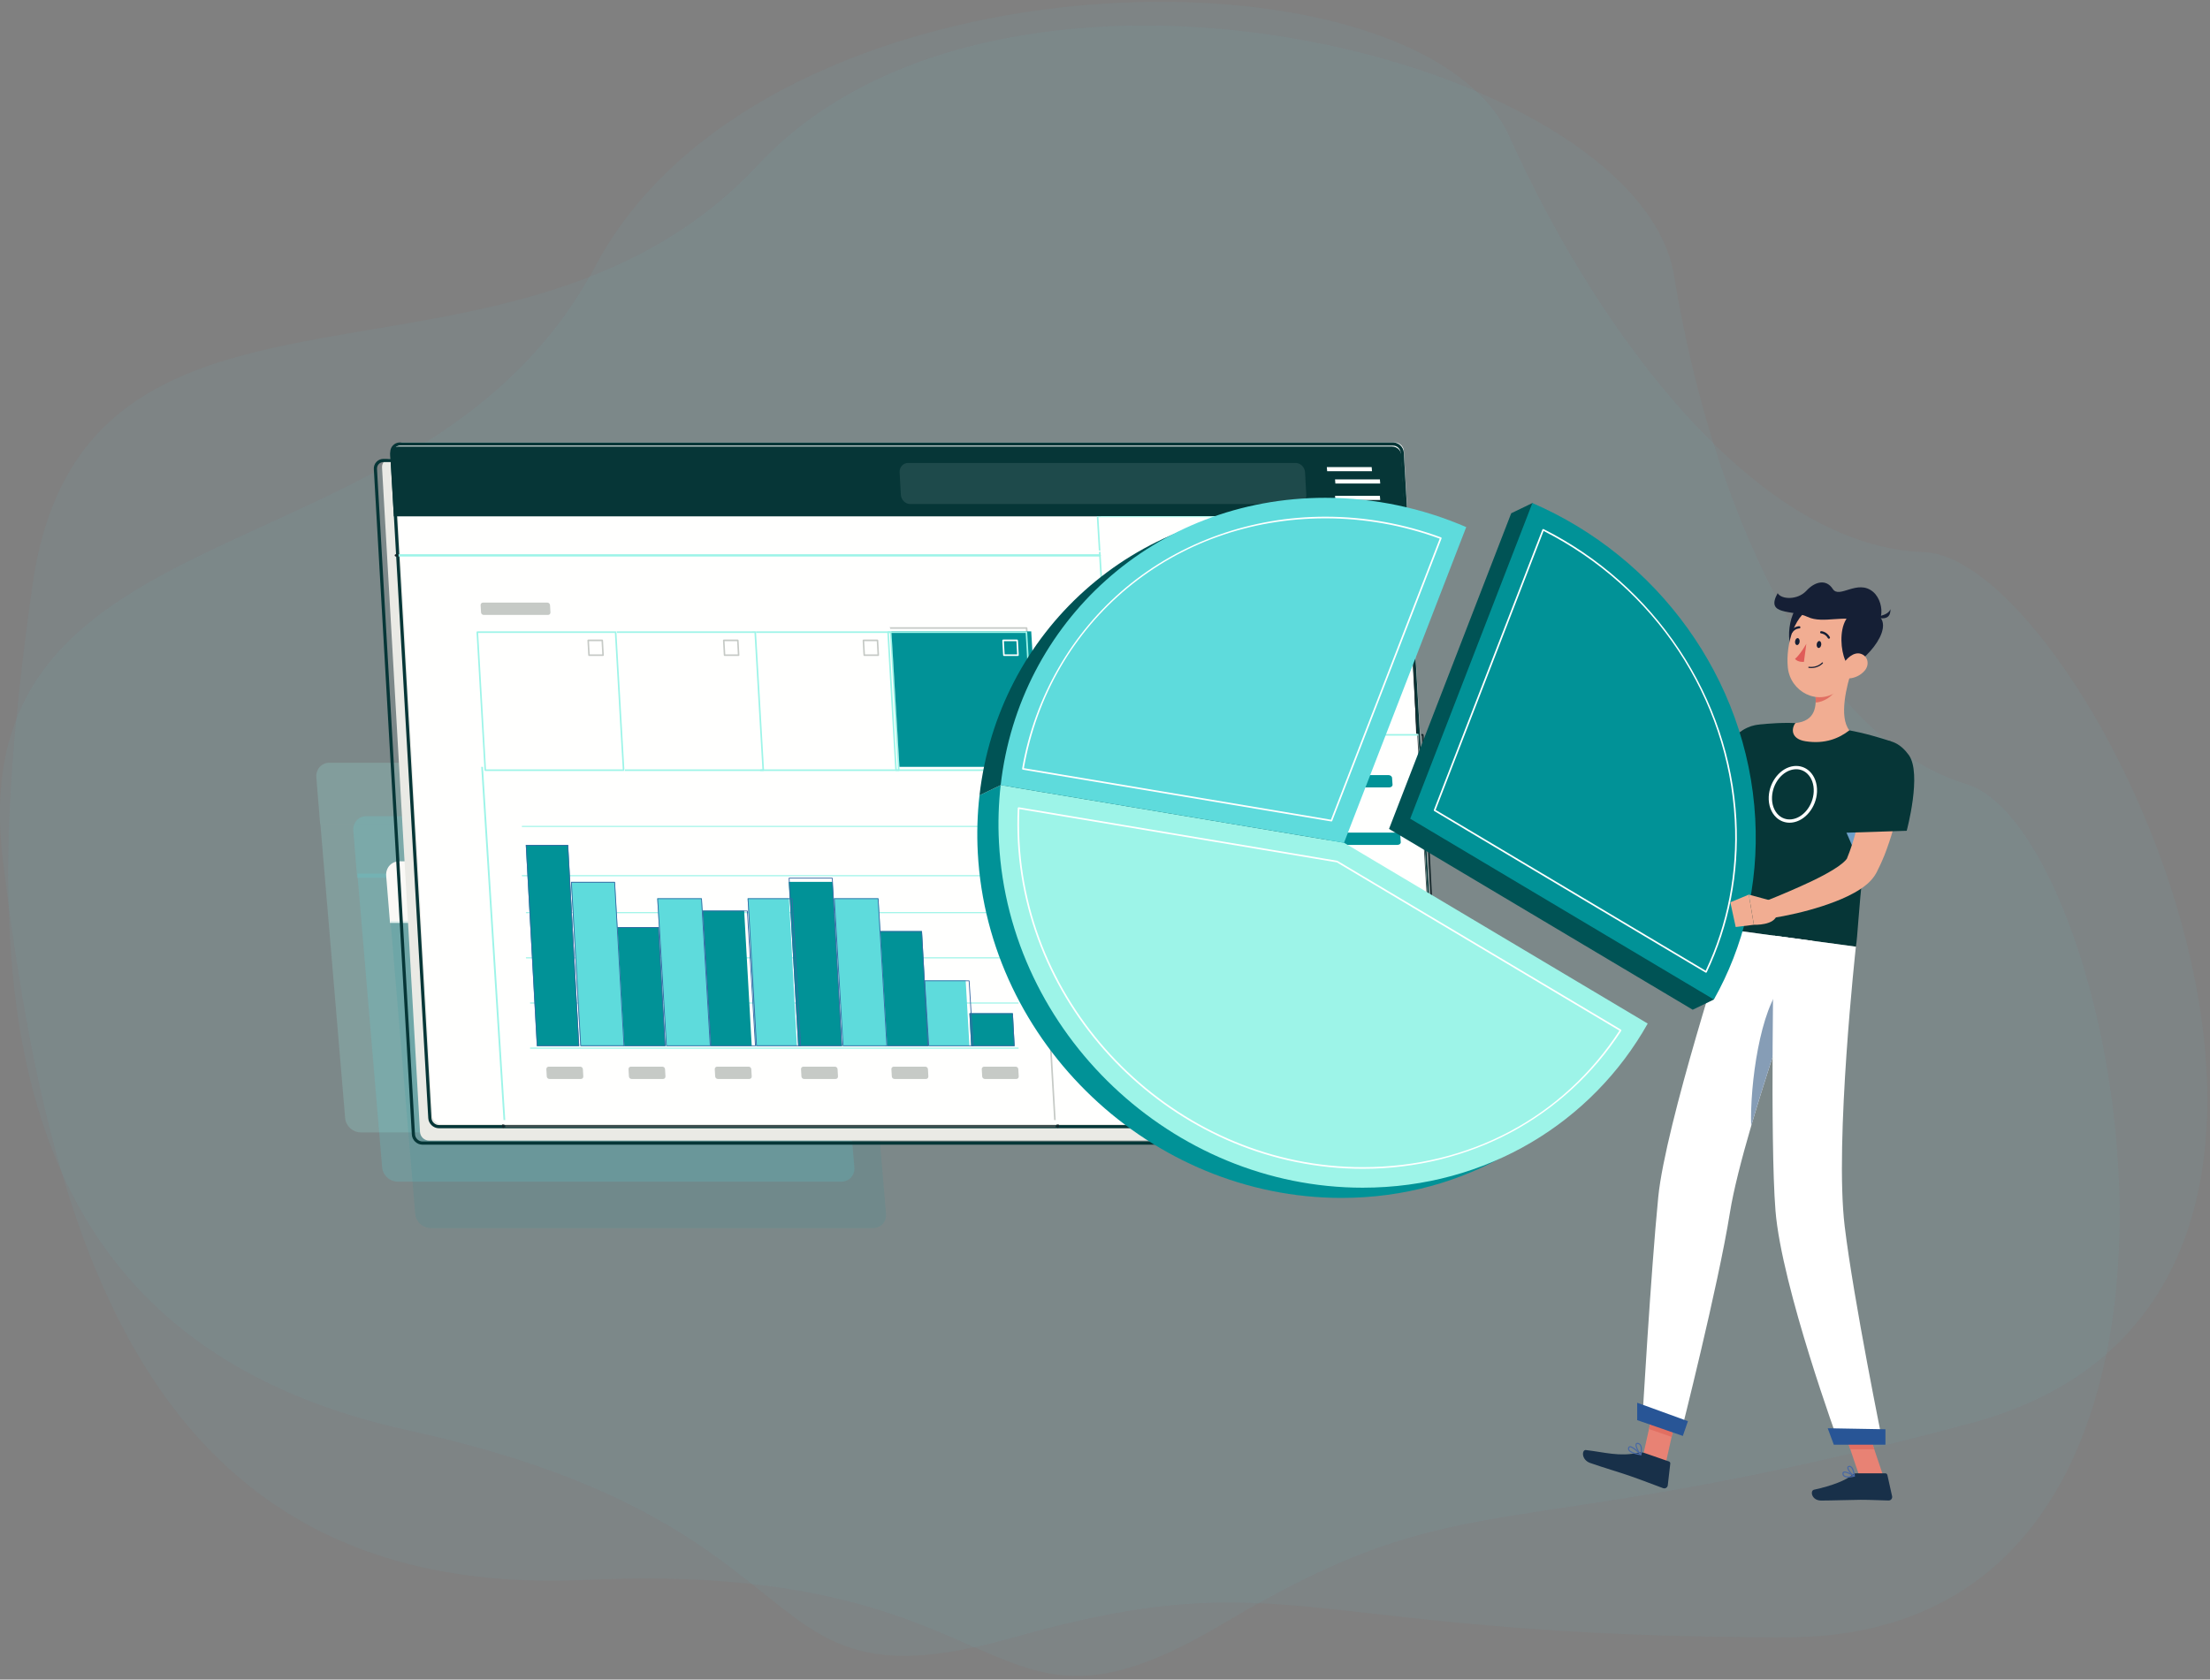 <?xml version="1.0" encoding="UTF-8"?>
<svg width="538px" height="409px" viewBox="0 0 538 409" version="1.1" xmlns="http://www.w3.org/2000/svg" xmlns:xlink="http://www.w3.org/1999/xlink">
    <rect x="0" y="0" width="538" height="409" fill="#808080" stroke="none"/>
    <!-- Generator: Sketch 57.1 (83088) - https://sketch.com -->
    <title>5</title>
    <desc>Created with Sketch.</desc>
    <defs>
        <rect id="path-1" x="0" y="0" width="600" height="540"></rect>
        <polygon id="path-3" points="0.042 0.231 354 0.231 354 0.731 0.042 0.731"></polygon>
    </defs>
    <g id="页面-1" stroke="none" stroke-width="1" fill="none" fill-rule="evenodd">
        <g id="5" transform="translate(-41, -65)">
            <mask id="mask-2" fill="white">
                <use xlink:href="#path-1"></use>
            </mask>
            <g id="蒙版"></g>
            <g id="编组-10" mask="url(#mask-2)">
                <g transform="translate(0, 11)">
                    <path d="M48.893,196.583 C61.453,107.641 165.08,159.027 225.558,94.139 C286.036,29.251 439.949,68.236 448.556,121.184 C457.163,174.132 481.271,233.287 519.74,244.961 C558.209,256.634 595.164,452.708 475.918,452.708 C356.672,452.708 355.249,433.623 287.783,452.708 C220.316,471.794 246.548,425.573 140.601,402.354 C34.654,379.135 36.332,285.526 48.893,196.583 Z" id="路径-7备份" fill="#54DBDC" opacity="0.05"></path>
                    <path d="M49.246,196.453 C61.812,107.453 165.492,158.872 226,93.942 C286.508,29.012 440.497,68.023 449.109,121.005 C457.72,173.987 481.84,233.18 520.328,244.861 C558.816,256.542 595.79,452.743 476.484,452.743 C357.179,452.743 355.756,433.645 288.256,452.743 C220.756,471.841 247,425.591 141,402.356 C35,379.122 36.68,285.453 49.246,196.453 Z" id="路径-7备份-2" fill="#54DBDC" opacity="0.05" transform="translate(300.479, 258.628) rotate(-15) translate(-300.479, -258.628) "></path>
                    <g id="3978997" stroke-width="1" fill="none" transform="translate(271, 270.218) scale(-1, 1) translate(-271, -270.218) translate(94, 161.218)">
                        <g id="编组" transform="translate(0, 216.522)">
                            <mask id="mask-4" fill="white">
                                <use xlink:href="#path-3"></use>
                            </mask>
                            <g id="Clip-2"></g>
                        </g>
                        <path d="M215.931,82.078 C216.09,80.122 217.769,78.522 219.661,78.522 L326.836,78.522 C328.729,78.522 330.147,80.122 329.988,82.078 L329.057,93.522 L215,93.522 L215.931,82.078" id="Fill-15" fill="#9DF4E8" opacity="0.2"></path>
                        <path d="M242.688,84.046 C241.59,84.046 240.622,84.943 240.53,86.044 C240.486,86.569 240.647,87.062 240.985,87.43 C241.321,87.796 241.792,87.998 242.312,87.998 C243.41,87.998 244.378,87.102 244.471,86 C244.514,85.475 244.353,84.983 244.015,84.614 C243.679,84.248 243.208,84.046 242.688,84.046 M242.312,88.522 C241.644,88.522 241.036,88.26 240.6,87.784 C240.163,87.307 239.953,86.674 240.009,86 L240.269,86.022 L240.009,86 C240.124,84.634 241.325,83.522 242.688,83.522 C243.356,83.522 243.964,83.784 244.399,84.26 C244.837,84.737 245.047,85.371 244.991,86.044 C244.876,87.41 243.675,88.522 242.312,88.522" id="Fill-16" fill="#FFFFFE"></path>
                        <path d="M234.688,84.046 C233.59,84.046 232.622,84.943 232.529,86.044 C232.486,86.569 232.647,87.062 232.985,87.43 C233.321,87.796 233.792,87.998 234.312,87.998 C235.41,87.998 236.378,87.102 236.47,86 C236.514,85.475 236.353,84.983 236.015,84.614 C235.679,84.248 235.208,84.046 234.688,84.046 M234.312,88.522 C233.644,88.522 233.037,88.26 232.6,87.784 C232.163,87.307 231.953,86.674 232.009,86 L232.27,86.022 L232.009,86 C232.124,84.634 233.325,83.522 234.688,83.522 C235.356,83.522 235.963,83.784 236.4,84.26 C236.837,84.737 237.047,85.371 236.991,86.044 C236.876,87.41 235.675,88.522 234.312,88.522" id="Fill-17" fill="#FFFFFE"></path>
                        <path d="M224.687,84.046 C223.59,84.046 222.622,84.943 222.53,86.044 C222.485,86.569 222.647,87.062 222.984,87.43 C223.32,87.796 223.792,87.998 224.313,87.998 C225.41,87.998 226.378,87.102 226.47,86 C226.515,85.475 226.353,84.982 226.016,84.614 C225.68,84.248 225.208,84.046 224.687,84.046 M224.313,88.522 C223.644,88.522 223.036,88.26 222.601,87.784 C222.163,87.307 221.953,86.674 222.009,86 L222.269,86.022 L222.009,86 C222.124,84.634 223.325,83.522 224.687,83.522 C225.356,83.522 225.964,83.784 226.4,84.26 C226.837,84.737 227.047,85.371 226.991,86.044 C226.877,87.41 225.675,88.522 224.313,88.522" id="Fill-18" fill="#FFFFFE"></path>
                        <path d="M319.212,168.522 L211.189,168.522 C209.281,168.522 207.852,166.965 208.012,165.063 L214.041,93.522 L329,93.522 L322.972,165.063 C322.812,166.965 321.12,168.522 319.212,168.522" id="Fill-19" fill="#9DF4E8" opacity="0.2"></path>
                        <path d="M206.931,95.078 C207.09,93.122 208.768,91.522 210.66,91.522 L317.836,91.522 C319.729,91.522 321.147,93.122 320.988,95.078 L320.057,106.522 L206,106.522 L206.931,95.078" id="Fill-20" fill="#5EDBDC" opacity="0.2"></path>
                        <path d="M234.687,96.046 C233.59,96.046 232.622,96.942 232.53,98.044 C232.485,98.569 232.647,99.062 232.985,99.43 C233.32,99.796 233.792,99.998 234.313,99.998 C235.41,99.998 236.378,99.102 236.47,98 C236.515,97.475 236.353,96.982 236.015,96.614 C235.68,96.248 235.208,96.046 234.687,96.046 M234.313,100.522 C233.644,100.522 233.036,100.26 232.6,99.784 C232.163,99.307 231.953,98.673 232.009,98 L232.269,98.022 L232.009,98 C232.123,96.634 233.325,95.522 234.687,95.522 C235.356,95.522 235.964,95.784 236.4,96.259 C236.837,96.737 237.047,97.371 236.991,98.044 C236.877,99.41 235.675,100.522 234.313,100.522" id="Fill-21" fill="#DDDED8"></path>
                        <path d="M225.687,96.046 C224.59,96.046 223.621,96.942 223.53,98.044 C223.485,98.569 223.647,99.062 223.984,99.43 C224.32,99.796 224.792,99.998 225.313,99.998 C226.41,99.998 227.378,99.102 227.471,98 C227.515,97.475 227.353,96.982 227.015,96.614 C226.68,96.248 226.208,96.046 225.687,96.046 M225.313,100.522 C224.644,100.522 224.036,100.26 223.6,99.784 C223.163,99.307 222.953,98.673 223.009,98 L223.269,98.022 L223.009,98 C223.123,96.634 224.325,95.522 225.687,95.522 C226.356,95.522 226.964,95.784 227.4,96.259 C227.837,96.737 228.047,97.371 227.991,98.044 C227.876,99.41 226.675,100.522 225.313,100.522" id="Fill-22" fill="#DDDED8"></path>
                        <path d="M215.688,96.046 C214.59,96.046 213.622,96.942 213.529,98.044 C213.486,98.569 213.647,99.062 213.985,99.43 C214.321,99.796 214.792,99.998 215.312,99.998 C216.41,99.998 217.378,99.102 217.471,98 C217.514,97.475 217.353,96.982 217.015,96.614 C216.679,96.248 216.208,96.046 215.688,96.046 M215.312,100.522 C214.644,100.522 214.036,100.26 213.601,99.784 C213.163,99.307 212.953,98.673 213.009,98 L213.27,98.022 L213.009,98 C213.123,96.634 214.325,95.522 215.688,95.522 C216.356,95.522 216.964,95.784 217.4,96.259 C217.837,96.737 218.047,97.371 217.991,98.044 C217.876,99.41 216.675,100.522 215.312,100.522" id="Fill-23" fill="#DDDED8"></path>
                        <path d="M310.213,180.522 L202.188,180.522 C200.282,180.522 198.852,178.965 199.012,177.063 L205.041,105.522 L320,105.522 L313.971,177.063 C313.812,178.965 312.12,180.522 310.213,180.522" id="Fill-24" fill="#5EDBDC" opacity="0.2"></path>
                        <path d="M198.931,106.077 C199.09,104.122 200.769,102.522 202.66,102.522 L309.836,102.522 C311.729,102.522 313.147,104.122 312.988,106.077 L312.057,117.522 L198,117.522 L198.931,106.077" id="Fill-25" fill="#FAF9F6"></path>
                        <path d="M225.687,107.046 C224.59,107.046 223.622,107.942 223.53,109.044 C223.485,109.569 223.647,110.062 223.985,110.43 C224.32,110.796 224.792,110.998 225.313,110.998 C226.41,110.998 227.379,110.101 227.47,109 C227.515,108.475 227.353,107.982 227.016,107.614 C226.68,107.248 226.208,107.046 225.687,107.046 M225.313,111.522 C224.645,111.522 224.036,111.26 223.601,110.784 C223.163,110.307 222.953,109.673 223.009,109 L223.269,109.022 L223.009,109 C223.124,107.634 224.325,106.522 225.687,106.522 C226.356,106.522 226.964,106.784 227.4,107.259 C227.837,107.737 228.047,108.371 227.991,109.044 C227.877,110.41 226.675,111.522 225.313,111.522" id="Fill-26" fill="#EAEAE5"></path>
                        <path d="M216.687,107.046 C215.59,107.046 214.622,107.942 214.53,109.044 C214.485,109.569 214.647,110.062 214.984,110.43 C215.32,110.796 215.792,110.998 216.313,110.998 C217.41,110.998 218.378,110.101 218.47,109 C218.515,108.475 218.353,107.982 218.015,107.614 C217.68,107.248 217.208,107.046 216.687,107.046 M216.313,111.522 C215.644,111.522 215.036,111.26 214.6,110.784 C214.163,110.307 213.953,109.673 214.009,109 L214.269,109.022 L214.009,109 C214.123,107.634 215.325,106.522 216.687,106.522 C217.356,106.522 217.964,106.784 218.4,107.259 C218.837,107.737 219.047,108.371 218.991,109.044 C218.877,110.41 217.675,111.522 216.313,111.522" id="Fill-27" fill="#EAEAE5"></path>
                        <path d="M208.688,107.046 C207.59,107.046 206.622,107.942 206.529,109.044 C206.486,109.569 206.647,110.062 206.985,110.43 C207.321,110.796 207.792,110.998 208.312,110.998 C209.41,110.998 210.378,110.101 210.471,109 C210.514,108.475 210.353,107.982 210.015,107.614 C209.679,107.248 209.208,107.046 208.688,107.046 M208.312,111.522 C207.644,111.522 207.036,111.26 206.6,110.784 C206.163,110.307 205.953,109.673 206.009,109 L206.269,109.022 L206.009,109 C206.124,107.634 207.325,106.522 208.688,106.522 C209.356,106.522 209.964,106.784 210.399,107.259 C210.837,107.737 211.047,108.371 210.991,109.044 C210.877,110.41 209.675,111.522 208.312,111.522" id="Fill-28" fill="#EAEAE5"></path>
                        <g id="编组" transform="translate(191, 116.522)" fill="#019297" opacity="0.1">
                            <path d="M111.177,75.314 L3.469,75.314 C1.567,75.314 0.142,73.761 0.302,71.863 L6.313,0.509 L120.936,0.509 L114.925,71.863 C114.765,73.761 113.079,75.314 111.177,75.314" id="Fill-29"></path>
                        </g>
                        <path d="M302.549,170.522 L60.97,170.522 C59.818,170.522 58.937,169.581 59.004,168.421 L68.245,6.623 C68.311,5.463 69.299,4.522 70.451,4.522 L312.03,4.522 C313.182,4.522 314.063,5.463 313.996,6.623 L304.756,168.421 C304.689,169.581 303.701,170.522 302.549,170.522" id="Fill-32" fill="#EAEAE5"></path>
                        <path d="M71.849,5.303 C70.899,5.303 70.082,6.081 70.028,7.038 L60.779,169.05 C60.752,169.504 60.902,169.93 61.201,170.249 C61.499,170.566 61.91,170.741 62.36,170.741 L304.151,170.741 C305.101,170.741 305.918,169.963 305.973,169.005 L315.222,6.993 C315.248,6.539 315.098,6.114 314.8,5.796 C314.502,5.478 314.09,5.303 313.641,5.303 L71.849,5.303 M304.151,171.522 L62.36,171.522 C61.695,171.522 61.083,171.26 60.638,170.785 C60.191,170.308 59.966,169.676 60.004,169.005 L69.254,6.993 C69.331,5.631 70.496,4.522 71.849,4.522 L313.641,4.522 C314.305,4.522 314.917,4.784 315.363,5.259 C315.81,5.736 316.034,6.367 315.996,7.038 L306.746,169.05 C306.669,170.413 305.504,171.522 304.151,171.522" id="Fill-33" fill="#063637"></path>
                        <path d="M299.549,166.522 L57.97,166.522 C56.818,166.522 55.937,165.581 56.004,164.421 L65.245,2.623 C65.311,1.463 66.299,0.522 67.451,0.522 L309.03,0.522 C310.182,0.522 311.063,1.463 310.996,2.623 L301.755,164.421 C301.689,165.581 300.701,166.522 299.549,166.522" id="Fill-34" fill="#FFFFFE"></path>
                        <path d="M67.849,1.303 C66.899,1.303 66.082,2.081 66.027,3.039 L56.779,165.05 C56.752,165.505 56.902,165.93 57.201,166.249 C57.499,166.567 57.91,166.741 58.36,166.741 L300.151,166.741 C301.101,166.741 301.918,165.963 301.973,165.006 L311.222,2.994 C311.248,2.54 311.098,2.114 310.799,1.796 C310.502,1.478 310.09,1.303 309.641,1.303 L67.849,1.303 M300.151,167.522 L58.36,167.522 C57.695,167.522 57.083,167.26 56.638,166.785 C56.191,166.308 55.966,165.677 56.004,165.006 L65.254,2.994 C65.331,1.632 66.496,0.522 67.849,0.522 L309.641,0.522 C310.305,0.522 310.917,0.784 311.363,1.259 C311.81,1.736 312.034,2.368 311.996,3.039 L302.746,165.05 C302.669,166.413 301.504,167.522 300.151,167.522" id="Fill-35" fill="#063637"></path>
                        <path d="M310.027,1.522 L68.081,1.522 C66.927,1.522 65.938,2.445 65.871,3.583 L65,18.522 L311.125,18.522 L311.996,3.583 C312.063,2.445 311.181,1.522 310.027,1.522" id="Fill-36" fill="#063637"></path>
                        <polyline id="Fill-37" fill="#FFFFFE" points="81.918 10.522 71 10.522 71.082 9.522 82 9.522 81.918 10.522"></polyline>
                        <polyline id="Fill-38" fill="#FFFFFE" points="81.918 14.522 71 14.522 71.082 13.522 82 13.522 81.918 14.522"></polyline>
                        <polyline id="Fill-39" fill="#FFFFFE" points="83.918 7.522 73 7.522 73.082 6.522 84 6.522 83.918 7.522"></polyline>
                        <path d="M185.415,15.522 L91.039,15.522 C89.851,15.522 88.935,14.498 89.004,13.246 L89.301,7.797 C89.369,6.546 90.396,5.522 91.584,5.522 L185.961,5.522 C187.149,5.522 188.065,6.546 187.996,7.797 L187.699,13.246 C187.63,14.498 186.603,15.522 185.415,15.522" id="Fill-40" fill="#FFFFFF" opacity="0.1"></path>
                        <path d="M138.016,35.522 L64,35.522 L64.984,18.522 L139,18.522 L138.51,27.002 C138.509,27.008 138.508,27.013 138.508,27.019 L138.016,35.522" id="Fill-41" fill="#FFFFFE"></path>
                        <polyline id="Fill-42" fill="#415051" points="64.164 35.522 64 35.522 64.836 18.522 65 18.522 64.164 35.522"></polyline>
                        <path d="M138.986,35.522 L138.934,35.382 L138.792,35.324 L64,35.324 L138.608,35.324 L139.104,27.014 C139.104,27.015 139.104,27.016 139.104,27.017 C139.104,27.12 139.192,27.204 139.299,27.204 L139.483,27.204 L138.986,35.522 M139.106,26.997 L139.6,18.71 L64.992,18.71 L65.003,18.522 L139.996,18.522 L140,18.533 L139.505,26.829 L139.299,26.829 C139.199,26.829 139.116,26.903 139.106,26.997" id="Fill-43" fill="#9DF4E8"></path>
                        <path d="M64,35.522 L64,35.522 L64.635,18.697 C64.639,18.599 64.692,18.522 64.756,18.522 L64.763,18.522 L64.756,18.708 L65,18.708 L64.993,18.894 L64.871,18.894 L64.251,35.347 L64.372,35.347 L64.122,35.347 C64.057,35.347 64.004,35.424 64,35.522" id="Fill-44" fill="#132529"></path>
                        <path d="M137.016,53.522 L63,53.522 L63.984,36.522 L138,36.522 L137.016,53.522 M70.08,42.977 C69.595,42.977 69.18,43.368 69.151,43.851 L69.016,46.194 C68.988,46.677 69.359,47.067 69.843,47.067 L93.233,47.067 C93.718,47.067 94.134,46.677 94.162,46.194 L94.298,43.851 C94.325,43.368 93.955,42.977 93.469,42.977 L70.08,42.977" id="Fill-46" fill="#FFFFFE"></path>
                        <polyline id="Fill-47" fill="#415051" points="63.165 53.522 63 53.522 63.835 36.522 64 36.522 63.165 53.522"></polyline>
                        <polyline id="Fill-48" fill="#9DF4E8" points="137.986 53.522 137.933 53.384 137.792 53.326 63 53.326 137.608 53.326 138.6 36.892 63.992 36.892 64.014 36.522 138.805 36.522 138.947 36.58 139 36.718 137.986 53.522"></polyline>
                        <path d="M63,53.522 L63,53.522 L63.63,36.697 C63.634,36.599 63.687,36.522 63.751,36.522 L64,36.522 L63.986,36.893 L63.865,36.893 L63.249,53.347 L63.37,53.347 L63.121,53.347 C63.057,53.347 63.004,53.424 63,53.522" id="Fill-49" fill="#132529"></path>
                        <path d="M137.017,71.522 L131.968,71.522 C129.753,69.29 126.774,67.738 123.809,67.525 C120.97,67.321 117.908,67.217 114.795,67.217 C110.997,67.217 107.124,67.372 103.485,67.69 C100.221,67.975 97.356,69.4 95.225,71.522 L63,71.522 L63.984,54.522 L138,54.522 L137.017,71.522 M70.081,60.977 C69.596,60.977 69.18,61.368 69.151,61.85 L69.016,64.194 C68.988,64.676 69.359,65.067 69.844,65.067 L88.539,65.067 C89.024,65.067 89.439,64.676 89.468,64.194 L89.603,61.85 C89.631,61.368 89.261,60.977 88.775,60.977 L70.081,60.977" id="Fill-50" fill="#FFFFFE"></path>
                        <polyline id="Fill-51" fill="#415051" points="62.164 71.522 62 71.522 62.836 54.522 63 54.522 62.164 71.522"></polyline>
                        <polyline id="Fill-52" fill="#9DF4E8" points="136.986 71.522 136.933 71.384 136.792 71.326 131.52 71.326 136.609 71.326 137.599 54.893 63 54.893 63.023 54.522 137.805 54.522 137.947 54.58 138 54.718 136.986 71.522"></polyline>
                        <path d="M62,71.522 L62,71.522 L62.63,54.697 C62.634,54.599 62.687,54.522 62.751,54.522 L63,54.522 L62.986,54.894 L62.865,54.894 L62.249,71.347 L62.37,71.347 L62.121,71.347 C62.057,71.347 62.004,71.424 62,71.522" id="Fill-53" fill="#132529"></path>
                        <path d="M87.859,152.522 L57,152.522 L57.826,137.522 L90,137.522 C89.193,141.9 88.453,147.086 87.859,152.522 M63.962,142.885 C63.48,142.885 63.066,143.293 63.039,143.798 L62.903,146.246 C62.876,146.75 63.244,147.158 63.727,147.158 L82.308,147.158 C82.79,147.158 83.204,146.75 83.231,146.246 L83.366,143.798 C83.393,143.293 83.025,142.885 82.543,142.885 L63.962,142.885" id="Fill-54" fill="#019297"></path>
                        <polyline id="Fill-55" fill="#415051" points="57.189 152.522 57 152.522 57.811 137.522 58 137.522 57.189 152.522"></polyline>
                        <path d="M57,152.522 L57,152.522 L57.695,136.522 L57.737,136.677 L57.851,136.742 L58,136.742 L57.323,152.326 L57.48,152.326 L57.157,152.326 C57.073,152.326 57.005,152.412 57,152.522" id="Fill-56" fill="#132529"></path>
                        <path d="M86.813,166.522 L57.59,166.522 C57.139,166.522 56.726,166.34 56.427,166.01 C56.127,165.678 55.977,165.236 56.003,164.763 L56.732,151.522 L88,151.522 C87.467,156.464 87.053,161.6 86.813,166.522" id="Fill-57" fill="#FFFFFE"></path>
                        <path d="M87.991,166.522 L58.917,166.522 C58.374,166.522 57.876,166.305 57.516,165.911 C57.154,165.517 56.972,164.991 57.004,164.43 L57.724,151.522 L57.918,151.522 L57.19,164.586 C57.163,165.053 57.314,165.489 57.614,165.816 C57.913,166.142 58.325,166.322 58.776,166.322 L88,166.322 C87.997,166.389 87.994,166.455 87.991,166.522" id="Fill-58" fill="#415051"></path>
                        <path d="M87.956,152.296 L57,152.296 L57.022,151.749 L88,151.749 C87.985,151.932 87.97,152.113 87.956,152.296" id="Fill-59" fill="#C6CAC6"></path>
                        <path d="M87.981,167.522 L59.278,167.522 C58.635,167.522 58.045,167.258 57.615,166.777 C57.184,166.295 56.967,165.656 57.004,164.976 L57.727,151.713 C57.732,151.606 57.817,151.522 57.918,151.522 L58.314,151.522 L58.292,151.927 L58.1,151.927 L57.388,164.999 C57.356,165.566 57.537,166.099 57.894,166.498 C58.25,166.897 58.741,167.117 59.278,167.117 L88,167.117 C87.994,167.252 87.987,167.388 87.981,167.522" id="Fill-60" fill="#132529"></path>
                        <path d="M90.535,136.522 L58,136.522 L61.729,71.522 L93.715,71.522 C91.328,74.119 89.963,77.64 90.148,81.377 L67.608,81.377 C67.148,81.377 66.753,81.752 66.727,82.212 L66.61,84.238 C66.584,84.699 66.935,85.073 67.396,85.073 L90.657,85.073 C91.2,88.637 91.572,92.027 91.833,95.236 L66.812,95.236 C66.353,95.236 65.958,95.61 65.931,96.071 L65.816,98.096 C65.789,98.558 66.141,98.931 66.601,98.931 L92.091,98.931 C92.63,108.051 92.37,115.511 92.818,121.02 L91.619,121.556 C91.153,122.021 90.857,122.49 90.692,122.953 L65.223,122.953 C64.763,122.953 64.369,123.327 64.342,123.788 L64.226,125.813 C64.2,126.275 64.551,126.648 65.011,126.648 L91.664,126.648 C92.051,127.126 92.46,127.513 92.761,127.772 C92.003,129.857 91.244,132.891 90.535,136.522 M66.018,109.094 C65.558,109.094 65.163,109.469 65.136,109.929 L65.021,111.955 C64.994,112.416 65.346,112.79 65.806,112.79 L89.372,112.79 C89.833,112.79 90.227,112.416 90.254,111.955 L90.369,109.929 C90.396,109.469 90.045,109.094 89.585,109.094 L66.018,109.094 M135.431,81.433 C135.054,79.999 134.671,78.486 134.284,76.881 C133.816,74.936 132.751,73.083 131.324,71.522 L136,71.522 L135.431,81.433" id="Fill-61" fill="#FFFFFE"></path>
                        <polyline id="Fill-62" fill="#415051" points="58.198 136.522 58 136.522 61.802 71.522 62 71.522 58.198 136.522"></polyline>
                        <path d="M90.308,137.522 L58,137.522 L58.022,137.132 L90.382,137.132 C90.358,137.261 90.333,137.391 90.308,137.522 M135.356,83.06 C135.25,82.665 135.145,82.265 135.039,81.857 L135.604,71.912 L130.953,71.912 C130.834,71.78 130.711,71.65 130.587,71.522 L135.808,71.522 L135.948,71.583 L136,71.728 L135.356,83.06 M93.545,71.912 L61.731,71.912 L61.752,71.522 L93.915,71.522 C93.789,71.65 93.666,71.779 93.545,71.912" id="Fill-63" fill="#9DF4E8"></path>
                        <path d="M57.525,137.522 L57.178,137.522 L57.048,137.461 L57,137.316 L60.455,71.706 C60.46,71.602 60.538,71.522 60.633,71.522 L61,71.522 L60.98,71.912 L60.801,71.912 L57.367,137.132 L57.545,137.132 L57.525,137.522" id="Fill-64" fill="#132529"></path>
                        <path d="M284.023,165.522 L150,165.522 L156.913,45.522 L190.127,45.522 L188.204,78.908 L188.256,79.052 L188.397,79.113 L289,79.113 L284.023,165.522 M266.916,150.911 C266.573,150.911 266.279,151.189 266.259,151.531 L266.157,153.295 C266.138,153.637 266.4,153.915 266.743,153.915 L274.496,153.915 C274.839,153.915 275.134,153.637 275.153,153.295 L275.255,151.531 C275.275,151.189 275.012,150.911 274.669,150.911 L266.916,150.911 M245.74,150.911 C245.398,150.911 245.103,151.189 245.083,151.531 L244.982,153.295 C244.962,153.637 245.224,153.915 245.567,153.915 L253.321,153.915 C253.664,153.915 253.957,153.637 253.977,153.295 L254.079,151.531 C254.099,151.189 253.837,150.911 253.494,150.911 L245.74,150.911 M224.564,150.911 C224.221,150.911 223.927,151.189 223.907,151.531 L223.806,153.295 C223.786,153.637 224.048,153.915 224.391,153.915 L232.144,153.915 C232.488,153.915 232.782,153.637 232.802,153.295 L232.903,151.531 C232.923,151.189 232.661,150.911 232.317,150.911 L224.564,150.911 M203.388,150.911 C203.046,150.911 202.752,151.189 202.732,151.531 L202.63,153.295 C202.61,153.637 202.872,153.915 203.215,153.915 L210.969,153.915 C211.312,153.915 211.606,153.637 211.626,153.295 L211.728,151.531 C211.747,151.189 211.485,150.911 211.142,150.911 L203.388,150.911 M182.213,150.911 C181.87,150.911 181.575,151.189 181.555,151.531 L181.454,153.295 C181.435,153.637 181.697,153.915 182.04,153.915 L189.793,153.915 C190.137,153.915 190.43,153.637 190.45,153.295 L190.552,151.531 C190.571,151.189 190.309,150.911 189.966,150.911 L182.213,150.911 M161.037,150.911 C160.694,150.911 160.4,151.189 160.38,151.531 L160.279,153.295 C160.259,153.637 160.52,153.915 160.864,153.915 L168.617,153.915 C168.96,153.915 169.255,153.637 169.274,153.295 L169.376,151.531 C169.396,151.189 169.133,150.911 168.79,150.911 L161.037,150.911 M158.478,146.674 L158.38,146.771 L158.478,146.868 L277.705,146.868 L277.802,146.771 L277.705,146.674 L158.478,146.674 M159.093,135.994 L158.996,136.091 L159.093,136.188 L278.321,136.188 L278.418,136.091 L278.321,135.994 L159.093,135.994 M159.709,125.314 L159.611,125.411 L159.709,125.508 L278.936,125.508 L279.033,125.411 L278.936,125.314 L159.709,125.314 M160.323,114.634 L160.226,114.731 L160.323,114.828 L279.551,114.828 L279.648,114.731 L279.551,114.634 L160.323,114.634 M160.939,103.954 L160.842,104.051 L160.939,104.148 L280.166,104.148 L280.264,104.051 L280.166,103.954 L160.939,103.954 M161.554,93.274 L161.457,93.371 L161.554,93.468 L280.782,93.468 L280.878,93.371 L280.782,93.274 L161.554,93.274 M162.045,84.648 C161.942,84.648 161.857,84.728 161.851,84.831 L161.648,88.367 L161.7,88.511 L161.841,88.571 L165.379,88.571 C165.482,88.571 165.567,88.491 165.572,88.389 L165.776,84.853 L165.724,84.709 L165.582,84.648 L162.045,84.648" id="Fill-65" fill="#FFFFFE"></path>
                        <path d="M283.978,167.296 L150,167.296 L150.022,166.748 L284,166.748 L283.978,167.28 C283.978,167.285 283.978,167.29 283.978,167.296" id="Fill-66" fill="#415051"></path>
                        <path d="M284.425,165.522 L284,165.522 L289.445,79.244 L289.67,79.244 C289.783,79.244 289.876,79.164 289.883,79.062 L292,45.522 L284.425,165.522" id="Fill-67" fill="#9DF4E8"></path>
                        <path d="M284.484,167.433 L284.469,167.433 C284.323,167.425 284.21,167.304 284.211,167.16 C284.211,167.154 284.211,167.149 284.211,167.144 L284.242,166.612 L284.79,166.612 L284.758,167.175 C284.75,167.321 284.628,167.433 284.484,167.433" id="Fill-68" fill="#132529"></path>
                        <path d="M150.387,165.522 L150,165.522 L156.889,45.704 C156.894,45.602 156.979,45.522 157.081,45.522 L290.807,45.522 L290.948,45.583 L291,45.726 L290.947,45.583 L290.807,45.522 L190.513,45.522 C190.411,45.522 190.326,45.602 190.32,45.704 L190.308,45.908 L157.264,45.908 L150.387,165.522" id="Fill-69" fill="#C6CAC6"></path>
                        <path d="M149.482,167.433 C149.478,167.433 149.473,167.433 149.469,167.433 C149.318,167.424 149.203,167.295 149.211,167.144 L149.242,166.612 L149.79,166.612 L149.759,167.16 L149.758,167.175 C149.749,167.322 149.627,167.433 149.482,167.433" id="Fill-70" fill="#132529"></path>
                        <path d="M167.249,155.522 L159.58,155.522 C159.24,155.522 158.981,155.244 159.001,154.903 L159.101,153.141 C159.121,152.799 159.412,152.522 159.751,152.522 L167.42,152.522 C167.759,152.522 168.019,152.799 167.999,153.141 L167.899,154.903 C167.879,155.244 167.588,155.522 167.249,155.522" id="Fill-71" fill="#C6CAC6"></path>
                        <path d="M189.248,155.522 L181.58,155.522 C181.241,155.522 180.982,155.244 181.001,154.903 L181.101,153.141 C181.121,152.799 181.412,152.522 181.751,152.522 L189.419,152.522 C189.758,152.522 190.018,152.799 189.999,153.141 L189.898,154.903 C189.878,155.244 189.588,155.522 189.248,155.522" id="Fill-72" fill="#C6CAC6"></path>
                        <path d="M211.249,155.522 L203.58,155.522 C203.24,155.522 202.981,155.244 203.001,154.903 L203.101,153.141 C203.121,152.799 203.412,152.522 203.751,152.522 L211.42,152.522 C211.759,152.522 212.019,152.799 211.999,153.141 L211.899,154.903 C211.879,155.244 211.588,155.522 211.249,155.522" id="Fill-73" fill="#C6CAC6"></path>
                        <path d="M232.249,155.522 L224.58,155.522 C224.241,155.522 223.981,155.244 224.001,154.903 L224.101,153.141 C224.121,152.799 224.412,152.522 224.751,152.522 L232.42,152.522 C232.759,152.522 233.019,152.799 232.999,153.141 L232.899,154.903 C232.879,155.244 232.588,155.522 232.249,155.522" id="Fill-74" fill="#C6CAC6"></path>
                        <path d="M253.249,155.522 L245.58,155.522 C245.24,155.522 244.981,155.244 245.001,154.903 L245.101,153.141 C245.121,152.799 245.412,152.522 245.751,152.522 L253.42,152.522 C253.759,152.522 254.019,152.799 253.999,153.141 L253.898,154.903 C253.878,155.244 253.588,155.522 253.249,155.522" id="Fill-75" fill="#C6CAC6"></path>
                        <path d="M273.249,155.522 L265.58,155.522 C265.241,155.522 264.981,155.244 265.001,154.903 L265.101,153.141 C265.121,152.799 265.412,152.522 265.751,152.522 L273.42,152.522 C273.759,152.522 274.019,152.799 273.999,153.141 L273.899,154.903 C273.879,155.244 273.588,155.522 273.249,155.522" id="Fill-76" fill="#C6CAC6"></path>
                        <path d="M289.256,42.522 L273.575,42.522 C273.239,42.522 272.982,42.244 273.001,41.901 L273.1,40.143 C273.12,39.8 273.408,39.522 273.744,39.522 L289.425,39.522 C289.761,39.522 290.018,39.8 289.999,40.143 L289.899,41.901 C289.88,42.244 289.592,42.522 289.256,42.522" id="Fill-77" fill="#C6CAC6"></path>
                        <path d="M92.946,46.522 L69.82,46.522 C69.34,46.522 68.974,46.14 69.001,45.668 L69.135,43.376 C69.163,42.904 69.574,42.522 70.054,42.522 L93.179,42.522 C93.659,42.522 94.026,42.904 93.999,43.376 L93.864,45.668 C93.836,46.14 93.425,46.522 92.946,46.522" id="Fill-78" fill="#019297"></path>
                        <path d="M92,84.522 L68.785,84.522 C68.326,84.522 67.975,84.218 68.001,83.844 L68.118,82.2 C68.144,81.826 68.538,81.522 68.997,81.522 L91.492,81.522 C91.518,81.954 91.576,82.388 91.666,82.825 C91.784,83.395 91.896,83.962 92,84.522" id="Fill-79" fill="#019297"></path>
                        <path d="M93,98.522 L66.808,98.522 C66.335,98.522 65.974,98.219 66.001,97.844 L66.12,96.2 C66.148,95.825 66.553,95.522 67.025,95.522 L92.735,95.522 C92.839,96.545 92.927,97.545 93,98.522" id="Fill-80" fill="#019297"></path>
                        <path d="M89.015,111.522 L65.776,111.522 C65.322,111.522 64.976,111.218 65.001,110.844 L65.116,109.2 C65.142,108.826 65.531,108.522 65.985,108.522 L89.225,108.522 C89.679,108.522 90.025,108.826 89.999,109.2 L89.884,110.844 C89.858,111.218 89.469,111.522 89.015,111.522" id="Fill-81" fill="#019297"></path>
                        <path d="M93,126.522 L65.803,126.522 C65.333,126.522 64.975,126.219 65.001,125.844 L65.12,124.2 C65.147,123.825 65.55,123.522 66.019,123.522 L92.008,123.522 C91.5,124.654 92.202,125.738 93,126.522" id="Fill-82" fill="#019297"></path>
                        <path d="M87.913,65.522 L68.846,65.522 C68.352,65.522 67.973,65.139 68.002,64.668 L68.14,62.376 C68.168,61.905 68.593,61.522 69.088,61.522 L88.154,61.522 C88.649,61.522 89.027,61.905 88.998,62.376 L88.86,64.668 C88.832,65.139 88.408,65.522 87.913,65.522" id="Fill-83" fill="#019297"></path>
                        <path d="M82.913,146.522 L63.847,146.522 C63.351,146.522 62.973,146.14 63.001,145.668 L63.14,143.376 C63.168,142.904 63.593,142.522 64.088,142.522 L83.154,142.522 C83.649,142.522 84.027,142.904 83.999,143.376 L83.86,145.668 C83.832,146.14 83.408,146.522 82.913,146.522" id="Fill-84" fill="#C6CAC6"></path>
                        <path d="M222.04,79.522 L188,79.522 L189.96,46.522 L224,46.522 L222.04,79.522 M192.844,49.219 C192.74,49.219 192.652,49.298 192.646,49.4 L192.437,52.915 L192.491,53.058 L192.636,53.118 L196.261,53.118 C196.366,53.118 196.454,53.038 196.46,52.936 L196.668,49.422 L196.614,49.279 L196.47,49.219 L192.844,49.219" id="Fill-85" fill="#FFFFFE"></path>
                        <path d="M222.051,80.522 L188.195,80.522 L188.053,80.461 L188,80.317 L189.937,46.91 L189.949,46.705 C189.955,46.602 190.041,46.522 190.145,46.522 L224,46.522 C223.896,46.522 223.811,46.602 223.805,46.705 L221.855,80.317 L221.908,80.461 L222.051,80.522 M190.329,46.91 L188.402,80.134 L221.866,80.134 L223.793,46.91 L190.329,46.91" id="Fill-86" fill="#9DF4E8"></path>
                        <polyline id="Fill-87" fill="#FFFFFE" points="164.836 89.522 162 89.522 162.164 86.522 165 86.522 164.836 89.522"></polyline>
                        <path d="M165.615,89.522 L162.188,89.522 L162.051,89.461 L162,89.313 L162.197,85.708 C162.203,85.604 162.285,85.522 162.385,85.522 L165.812,85.522 L165.949,85.584 L166,85.731 L165.803,89.337 C165.797,89.44 165.715,89.522 165.615,89.522 M162.563,85.918 L162.387,89.127 L165.437,89.127 L165.613,85.918 L162.563,85.918" id="Fill-88" fill="#C6CAC6"></path>
                        <path d="M255.039,79.522 L221,79.522 L222.96,46.522 L257,46.522 L256.995,46.606 L255.039,79.522 M225.772,49.219 C225.666,49.219 225.579,49.298 225.573,49.4 L225.365,52.915 L225.418,53.058 L225.563,53.118 L229.188,53.118 C229.294,53.118 229.381,53.038 229.387,52.936 L229.595,49.422 L229.542,49.279 L229.397,49.219 L225.772,49.219" id="Fill-89" fill="#FFFFFE"></path>
                        <path d="M255.05,80.522 L221.196,80.522 L221.053,80.461 L221,80.317 L222.95,46.705 C222.955,46.602 223.041,46.522 223.145,46.522 L257,46.522 C256.896,46.522 256.811,46.602 256.804,46.705 L256.793,46.91 L223.33,46.91 L221.403,80.134 L254.865,80.134 L256.788,46.994 L254.855,80.317 L254.908,80.461 L255.05,80.522" id="Fill-90" fill="#9DF4E8"></path>
                        <path d="M290.04,79.522 L256,79.522 L257.961,46.522 L292,46.522 L290.04,79.522 M260.772,49.219 C260.667,49.219 260.58,49.298 260.574,49.4 L260.365,52.915 L260.419,53.058 L260.564,53.118 L264.188,53.118 C264.294,53.118 264.381,53.038 264.387,52.936 L264.596,49.422 L264.542,49.279 L264.397,49.219 L260.772,49.219" id="Fill-91" fill="#FFFFFE"></path>
                        <path d="M288.866,80.522 L255.194,80.522 L255.053,80.461 L255,80.317 L256.922,46.994 L256.927,46.91 L256.938,46.705 C256.945,46.602 257.03,46.522 257.133,46.522 L290.805,46.522 L290.947,46.583 L291,46.727 L289.061,80.339 C289.055,80.441 288.969,80.522 288.866,80.522 M257.317,46.91 L255.4,80.134 L288.683,80.134 L290.599,46.91 L257.317,46.91" id="Fill-92" fill="#9DF4E8"></path>
                        <path d="M309.978,28.296 L139.194,28.296 C139.087,28.296 139,28.173 139,28.022 C139,28.021 139,28.02 139,28.018 C139,28.01 139,28.002 139,27.994 C139.011,27.856 139.094,27.748 139.194,27.748 L310,27.748 L309.978,28.296" id="Fill-93" fill="#9DF4E8"></path>
                        <path d="M310.646,28.296 L310.082,28.296 L310.113,27.748 L310.646,27.748 C310.796,27.748 310.918,27.871 310.918,28.022 C310.918,28.173 310.796,28.296 310.646,28.296" id="Fill-94" fill="#132529"></path>
                        <polyline id="Fill-95" fill="#9DF4E8" points="279.904 94.159 161.097 94.159 161 94.022 161.097 93.886 279.904 93.886 280 94.022 279.904 94.159"></polyline>
                        <polyline id="Fill-96" fill="#9DF4E8" points="279.903 106.159 161.097 106.159 161 106.023 161.097 105.886 279.903 105.886 280 106.023 279.903 106.159"></polyline>
                        <polyline id="Fill-97" fill="#9DF4E8" points="278.903 115.159 160.097 115.159 160 115.023 160.097 114.886 278.903 114.886 279 115.023 278.903 115.159"></polyline>
                        <polyline id="Fill-98" fill="#9DF4E8" points="278.903 126.159 160.097 126.159 160 126.022 160.097 125.885 278.903 125.885 279 126.022 278.903 126.159"></polyline>
                        <polyline id="Fill-99" fill="#9DF4E8" points="277.903 137.159 159.097 137.159 159 137.023 159.097 136.886 277.903 136.886 278 137.023 277.903 137.159"></polyline>
                        <polyline id="Fill-100" fill="#9DF4E8" points="277.903 148.159 159.097 148.159 159 148.022 159.097 147.885 277.903 147.885 278 148.022 277.903 148.159"></polyline>
                        <polyline id="Fill-101" fill="#FFFFFE" points="195.836 52.522 193 52.522 193.164 49.522 196 49.522 195.836 52.522"></polyline>
                        <path d="M196.615,52.522 L193.188,52.522 L193.051,52.461 L193,52.313 L193.197,48.708 C193.203,48.604 193.286,48.522 193.385,48.522 L196.812,48.522 L196.949,48.584 L197,48.731 L196.803,52.336 C196.797,52.44 196.715,52.522 196.615,52.522 M193.563,48.918 L193.387,52.127 L196.437,52.127 L196.613,48.918 L193.563,48.918" id="Fill-102" fill="#C6CAC6"></path>
                        <polyline id="Fill-103" fill="#FFFFFE" points="230.836 52.522 228 52.522 228.164 49.522 231 49.522 230.836 52.522"></polyline>
                        <path d="M230.615,52.522 L227.188,52.522 L227.051,52.461 L227,52.313 L227.197,48.708 C227.203,48.604 227.285,48.522 227.385,48.522 L230.812,48.522 L230.949,48.584 L231,48.731 L230.803,52.336 C230.797,52.44 230.715,52.522 230.615,52.522 M227.563,48.918 L227.387,52.127 L230.437,52.127 L230.613,48.918 L227.563,48.918" id="Fill-104" fill="#C6CAC6"></path>
                        <polyline id="Fill-105" fill="#FFFFFE" points="263.837 52.522 261 52.522 261.163 49.522 264 49.522 263.837 52.522"></polyline>
                        <path d="M263.615,52.522 L260.188,52.522 L260.051,52.461 L260,52.313 L260.197,48.708 C260.203,48.604 260.285,48.522 260.385,48.522 L263.812,48.522 L263.949,48.584 L264,48.731 L263.802,52.336 C263.797,52.44 263.714,52.522 263.615,52.522 M260.562,48.918 L260.387,52.127 L263.437,52.127 L263.613,48.918 L260.562,48.918" id="Fill-106" fill="#C6CAC6"></path>
                        <polyline id="Fill-107" fill="#019297" points="170.571 147.522 160 147.522 160.428 139.522 171 139.522 170.571 147.522"></polyline>
                        <path d="M160.196,147.319 L170.394,147.319 L170.805,139.725 L160.606,139.725 L160.196,147.319 Z M170.484,147.522 L160.095,147.522 L160.026,147.49 L160,147.415 L160.422,139.618 L160.516,139.522 L170.905,139.522 L170.974,139.554 L171,139.629 L170.579,147.426 L170.484,147.522 L170.484,147.522 Z" id="Fill-108" fill="#3769A4"></path>
                        <polyline id="Fill-109" fill="#5EDBDC" points="181.086 147.522 171 147.522 171.915 131.522 182 131.522 181.086 147.522"></polyline>
                        <path d="M170.204,147.338 L180.825,147.338 L181.796,131.706 L171.174,131.706 L170.204,147.338 Z M180.92,147.522 L170.099,147.522 L170.027,147.493 L170,147.425 L170.981,131.609 L171.08,131.522 L181.901,131.522 L181.973,131.551 L182,131.619 L181.018,147.435 L180.92,147.522 L180.92,147.522 Z" id="Fill-110" fill="#3769A4"></path>
                        <polyline id="Fill-111" fill="#019297" points="191.434 147.522 181 147.522 182.566 119.522 193 119.522 191.434 147.522"></polyline>
                        <path d="M181.194,147.327 L191.275,147.327 L192.806,119.718 L182.724,119.718 L181.194,147.327 Z M191.364,147.522 L181.094,147.522 L181.025,147.491 L181,147.419 L182.541,119.614 L182.636,119.522 L192.906,119.522 L192.975,119.553 L193,119.625 L191.459,147.43 L191.364,147.522 L191.364,147.522 Z" id="Fill-112" fill="#3769A4"></path>
                        <polyline id="Fill-113" fill="#5EDBDC" points="201.836 147.522 191 147.522 193.164 111.522 204 111.522 201.836 147.522"></polyline>
                        <path d="M191.202,147.333 L201.678,147.333 L203.798,111.711 L193.322,111.711 L191.202,147.333 Z M201.771,147.522 L191.098,147.522 L191.026,147.492 L191,147.422 L193.131,111.611 L193.229,111.522 L203.902,111.522 L203.973,111.551 L204,111.622 L201.869,147.433 L201.771,147.522 L201.771,147.522 Z" id="Fill-114" fill="#3769A4"></path>
                        <polyline id="Fill-115" fill="#019297" points="212.672 147.522 202 147.522 204.328 107.522 215 107.522 212.672 147.522"></polyline>
                        <path d="M202.199,147.325 L212.519,147.325 L214.801,106.719 L204.481,106.719 L202.199,147.325 Z M212.61,147.522 L202.096,147.522 L202.026,147.491 L202,147.418 L204.294,106.615 L204.39,106.522 L214.904,106.522 L214.974,106.552 L215,106.626 L212.707,147.429 L212.61,147.522 L212.61,147.522 Z" id="Fill-116" fill="#3769A4"></path>
                        <polyline id="Fill-117" fill="#5EDBDC" points="223.061 147.522 213 147.522 214.938 111.522 225 111.522 223.061 147.522"></polyline>
                        <path d="M212.203,147.326 L222.741,147.326 L224.798,111.718 L214.259,111.718 L212.203,147.326 Z M222.834,147.522 L212.098,147.522 L212.027,147.491 L212,147.418 L214.068,111.614 L214.166,111.522 L224.902,111.522 L224.973,111.553 L225,111.626 L222.932,147.43 L222.834,147.522 L222.834,147.522 Z" id="Fill-118" fill="#3769A4"></path>
                        <polyline id="Fill-119" fill="#019297" points="234.157 147.522 224 147.522 225.843 114.522 236 114.522 234.157 147.522"></polyline>
                        <path d="M223.204,147.331 L233.84,147.331 L235.796,114.713 L225.16,114.713 L223.204,147.331 Z M233.935,147.522 L223.099,147.522 L223.027,147.492 L223,147.421 L224.966,114.612 L225.065,114.522 L235.901,114.522 L235.973,114.552 L236,114.623 L234.033,147.432 L233.935,147.522 L233.935,147.522 Z" id="Fill-120" fill="#3769A4"></path>
                        <polyline id="Fill-121" fill="#5EDBDC" points="244.836 147.522 234 147.522 236.163 111.522 247 111.522 244.836 147.522"></polyline>
                        <path d="M234.202,147.333 L244.679,147.333 L246.799,111.711 L236.322,111.711 L234.202,147.333 Z M244.771,147.522 L234.098,147.522 L234.026,147.492 L234,147.422 L236.132,111.611 L236.229,111.522 L246.903,111.522 L246.974,111.551 L247,111.622 L244.869,147.433 L244.771,147.522 L244.771,147.522 Z" id="Fill-122" fill="#3769A4"></path>
                        <polyline id="Fill-123" fill="#019297" points="255.353 147.522 245 147.522 246.647 118.522 257 118.522 255.353 147.522"></polyline>
                        <path d="M245.192,147.331 L255.197,147.331 L256.808,118.713 L246.803,118.713 L245.192,147.331 Z M255.285,147.522 L245.094,147.522 L245.025,147.492 L245,147.421 L246.622,118.612 L246.715,118.522 L256.907,118.522 L256.975,118.552 L257,118.623 L255.379,147.432 L255.285,147.522 L255.285,147.522 Z" id="Fill-124" fill="#3769A4"></path>
                        <polyline id="Fill-125" fill="#5EDBDC" points="265.692 147.522 255 147.522 257.308 107.522 268 107.522 265.692 147.522"></polyline>
                        <path d="M255.199,147.327 L265.538,147.327 L267.801,107.717 L257.462,107.717 L255.199,147.327 Z M265.629,147.522 L255.097,147.522 L255.026,147.492 L255,147.419 L257.274,107.614 L257.371,107.522 L267.903,107.522 L267.973,107.553 L268,107.625 L265.726,147.43 L265.629,147.522 L265.629,147.522 Z" id="Fill-126" fill="#3769A4"></path>
                        <polyline id="Fill-127" fill="#019297" points="276.291 147.522 266 147.522 268.708 98.522 279 98.522 276.291 147.522"></polyline>
                        <path d="M266.192,147.326 L276.15,147.326 L278.809,98.718 L268.85,98.718 L266.192,147.326 Z M276.238,147.522 L266.093,147.522 L266.026,147.491 L266,147.418 L268.669,98.614 L268.762,98.522 L278.908,98.522 L278.975,98.553 L279,98.626 L276.331,147.43 L276.238,147.522 L276.238,147.522 Z" id="Fill-128" fill="#3769A4"></path>
                        <polyline id="Fill-129" fill="#019297" points="188.04 79.522 154 79.522 155.96 46.522 190 46.522 188.04 79.522"></polyline>
                        <path d="M155.4,80.134 L188.684,80.134 L190.6,46.91 L157.317,46.91 L155.4,80.134 Z M188.867,80.522 L155.194,80.522 L155.053,80.461 L155,80.317 L156.939,46.705 C156.945,46.602 157.03,46.522 157.133,46.522 L190.806,46.522 L190.947,46.583 L191,46.727 L189.061,80.339 C189.055,80.441 188.97,80.522 188.867,80.522 L188.867,80.522 Z" id="Fill-130" fill="#9DF4E8"></path>
                        <path d="M159.387,52.127 L162.437,52.127 L162.613,48.918 L159.563,48.918 L159.387,52.127 Z M162.615,52.522 L159.188,52.522 L159.051,52.461 L159,52.313 L159.197,48.708 C159.203,48.604 159.285,48.522 159.385,48.522 L162.812,48.522 L162.949,48.584 L163,48.731 L162.803,52.336 C162.797,52.44 162.715,52.522 162.615,52.522 L162.615,52.522 Z" id="Fill-131" fill="#FFFFFE"></path>
                        <path d="M114,177.522 C114.273,176.342 114.61,174.996 115,173.522 C114.611,174.996 114.273,176.341 114.001,177.521" id="Fill-145" fill="#BEBFBB"></path>
                        <path d="M118.188,176.522 C118.126,176.316 118.063,176.107 118,175.897 C118.063,176.108 118.126,176.315 118.188,176.521 M141,173.077 L141,173.077 C140.99,172.572 140.982,172.052 140.975,171.522 C140.982,172.053 140.99,172.572 141,173.077" id="Fill-147" fill="#BEBFBB"></path>
                    </g>
                    <g id="编组-8" stroke-width="1" fill="none" transform="translate(392.5, 297.718) scale(-1, 1) translate(-392.5, -297.718) translate(278, 175.218)">
                        <polygon id="Fill-8" fill="#C3D7E6" transform="translate(13.824, 227.975) scale(-1, 1) translate(-13.824, -227.975) " points="8.484 228.075 19.165 228.075 19.165 227.875 8.484 227.875"></polygon>
                        <path d="M144.913,20.067 L133.737,20.067 C133.075,20.067 132.538,19.53 132.538,18.868 L132.538,17.614 C132.538,16.952 133.075,16.415 133.737,16.415 L144.913,16.415 C145.574,16.415 146.111,16.952 146.111,17.614 L146.111,18.868 C146.111,19.53 145.574,20.067 144.913,20.067" id="Fill-25" fill="#EFF5F8" transform="translate(139.325, 18.241) scale(-1, 1) translate(-139.325, -18.241) "></path>
                        <path d="M190.277,108.086 C193.1,104.905 199.942,102.19 207.499,101.494 C210.467,101.22 199.413,105.643 195.459,109.754 C192.389,112.946 189.371,118.116 188.636,120.897 C188.019,115.248 187.453,111.267 190.277,108.086" id="Fill-53" fill="#C3D7E6" transform="translate(198.066, 111.189) scale(-1, 1) translate(-198.066, -111.189) "></path>
                        <path d="M218.629,110.203 C216.589,107.458 211.739,105.074 206.423,104.407 C204.336,104.145 212.173,108.03 215.024,111.578 C217.237,114.335 219.451,118.781 220.018,121.164 C220.346,116.343 220.669,112.948 218.629,110.203" id="Fill-54" fill="#C3D7E6" transform="translate(213.167, 112.779) scale(-1, 1) translate(-213.167, -112.779) "></path>
                        <polyline id="Fill-58" fill="#E88274" transform="translate(61.774, 227.515) scale(-1, 1) translate(-61.774, -227.515) " points="63.053 235.1 57.545 233.194 60.495 219.93 66.003 221.838 63.053 235.1"></polyline>
                        <polyline id="Fill-59" fill="#E88274" transform="translate(12.721, 231.48) scale(-1, 1) translate(-12.721, -231.48) " points="17.906 238.229 12.077 238.229 7.536 224.73 13.365 224.73 17.906 238.229"></polyline>
                        <path d="M16.147,237.554 L23.253,237.554 C23.492,237.554 23.698,237.72 23.749,237.952 L24.901,243.133 C25.02,243.67 24.598,244.179 24.047,244.17 C21.761,244.13 20.092,243.996 17.212,243.996 C15.441,243.996 10.099,244.181 7.652,244.181 C5.259,244.181 4.885,241.761 5.888,241.542 C10.378,240.56 13.763,239.205 15.2,237.912 C15.46,237.679 15.798,237.554 16.147,237.554" id="Fill-60" fill="#183049" transform="translate(15.145, 240.868) scale(-1, 1) translate(-15.145, -240.868) "></path>
                        <path d="M74.283,232.57 L80.298,234.652 C80.524,234.729 80.665,234.954 80.638,235.19 L80.031,240.462 C79.968,241.01 79.416,241.358 78.899,241.168 C76.742,240.38 73.65,239.167 70.923,238.224 C67.734,237.12 64.92,236.341 61.18,235.046 C58.919,234.263 59.082,231.761 60.101,231.881 C64.737,232.43 68.29,233.546 72.808,232.539 C73.299,232.43 73.808,232.405 74.283,232.57" id="Fill-61" fill="#183049" transform="translate(70.014, 236.548) scale(-1, 1) translate(-70.014, -236.548) "></path>
                        <path d="M74.107,63.004 C73.701,64.21 73.321,65.252 72.878,66.346 C72.446,67.427 71.997,68.497 71.532,69.562 C70.601,71.693 69.561,73.782 68.433,75.846 C67.289,77.903 66.06,79.942 64.636,81.91 C63.206,83.876 61.641,85.814 59.674,87.58 C59.179,88.02 58.674,88.455 58.117,88.866 C57.821,89.078 57.605,89.261 57.242,89.494 C56.905,89.723 56.54,89.934 56.169,90.133 C54.676,90.935 52.858,91.383 51.137,91.347 C49.409,91.323 47.833,90.888 46.489,90.292 C45.14,89.685 43.985,88.932 42.945,88.129 C40.883,86.502 39.247,84.669 37.806,82.757 C37.08,81.806 36.431,80.811 35.809,79.81 C35.181,78.796 34.621,77.817 34.069,76.685 L37.787,74.375 C38.432,75.12 39.165,75.953 39.882,76.711 C40.608,77.482 41.369,78.211 42.121,78.925 C43.638,80.33 45.225,81.614 46.818,82.534 C48.395,83.467 49.994,83.926 50.984,83.77 C51.489,83.697 51.878,83.53 52.325,83.238 C52.433,83.159 52.546,83.082 52.66,82.984 C52.76,82.91 52.962,82.722 53.109,82.599 C53.431,82.327 53.749,82.01 54.063,81.688 C56.593,79.038 58.771,75.425 60.672,71.714 C61.634,69.851 62.516,67.922 63.38,65.979 C63.808,65.006 64.221,64.026 64.617,63.04 C65.001,62.068 65.418,61.033 65.749,60.139 L74.107,63.004" id="Fill-62" fill="#E88274" transform="translate(54.088, 75.744) scale(-1, 1) translate(-54.088, -75.744) "></path>
                        <path d="M52.985,60.138 C54.235,65.569 42.322,79.459 42.322,79.459 L31.614,71.627 C31.614,71.627 35.33,64.399 40.112,59.004 C45.022,53.464 51.613,54.178 52.985,60.138" id="Fill-63" fill="#063637" transform="translate(42.345, 67.345) scale(-1, 1) translate(-42.345, -67.345) "></path>
                        <path d="M73.615,76.69 L75.969,70.766 L68.529,70.512 C68.529,70.512 66.775,74.198 69.966,76.998 L73.615,76.69" id="Fill-64" fill="#E88274" transform="translate(72.008, 73.755) scale(-1, 1) translate(-72.008, -73.755) "></path>
                        <polyline id="Fill-65" fill="#E88274" transform="translate(71.365, 68.774) scale(-1, 1) translate(-71.365, -68.774) " points="75.488 66.782 69.657 67.908 67.242 70.512 74.682 70.766 75.488 66.782"></polyline>
                        <polyline id="Fill-66" fill="#E16F62" transform="translate(61.059, 224.306) scale(-1, 1) translate(-61.059, -224.306) " points="59.065 219.934 57.543 226.77 63.054 228.678 64.575 221.842 59.065 219.934"></polyline>
                        <polyline id="Fill-67" fill="#E16F62" transform="translate(13.818, 228.213) scale(-1, 1) translate(-13.818, -228.213) " points="15.562 224.734 9.731 224.734 12.075 231.692 17.905 231.692 15.562 224.734"></polyline>
                        <path d="M45.41,59.328 C43.202,65.641 41.634,72.112 40.482,78.225 C39.642,82.696 39.034,86.977 38.578,90.864 C37.506,99.977 37.258,106.96 36.834,109.305 C32.306,108.696 15.242,106.4 5.938,105.145 C3.842,71.784 13.01,55.257 13.01,55.257 C13.01,55.257 16.489,54.793 20.498,54.816 C21.025,54.816 21.562,54.832 22.106,54.857 C25.625,55.009 31.322,55.905 35.242,56.625 C36.066,56.777 36.898,56.952 37.706,57.136 C41.818,58.08 45.41,59.328 45.41,59.328" id="Fill-68" fill="#063637" transform="translate(25.518, 82.06) scale(-1, 1) translate(-25.518, -82.06) "></path>
                        <path d="M16.634,78.225 C15.794,82.696 15.186,86.977 14.73,90.864 L10.554,81.22 L16.634,78.225" id="Fill-69" fill="#6FA0C9" transform="translate(13.594, 84.544) scale(-1, 1) translate(-13.594, -84.544) "></path>
                        <path d="M30.348,66.095 C30.196,66.095 30.042,66.104 29.886,66.122 C27.054,66.434 24.625,69.445 24.47,72.832 C24.389,74.622 24.966,76.233 26.053,77.252 C26.909,78.054 28.03,78.425 29.207,78.293 C32.038,77.979 34.468,74.969 34.622,71.582 C34.704,69.792 34.127,68.181 33.039,67.162 C32.297,66.466 31.354,66.095 30.348,66.095 Z M28.742,79.119 C27.532,79.119 26.399,78.674 25.506,77.836 C24.247,76.657 23.578,74.819 23.672,72.795 C23.843,69.032 26.591,65.681 29.798,65.326 C31.214,65.17 32.558,65.614 33.586,66.578 C34.845,67.758 35.514,69.594 35.421,71.619 C35.25,75.382 32.502,78.733 29.294,79.088 C29.109,79.109 28.924,79.119 28.742,79.119 L28.742,79.119 Z" id="Fill-70" fill="#FFFFFE" transform="translate(29.546, 72.207) scale(-1, 1) translate(-29.546, -72.207) "></path>
                        <path d="M29.546,41.66 C28.148,45.774 26.278,53.406 28.854,56.625 C26.386,58.564 22.918,60.031 18.186,59.288 C14.56,58.719 14.72,56.154 15.72,54.854 C20.584,54.364 20.934,50.851 20.555,47.458 L29.546,41.66" id="Fill-71" fill="#F1AD92" transform="translate(22.325, 50.572) scale(-1, 1) translate(-22.325, -50.572) "></path>
                        <path d="M24.052,44.026 L18.731,47.454 C18.823,48.258 18.87,49.066 18.822,49.84 C20.657,49.822 23.397,48.179 23.842,46.321 C24.064,45.394 24.146,44.484 24.052,44.026" id="Fill-72" fill="#E16F62" transform="translate(21.411, 46.933) scale(-1, 1) translate(-21.411, -46.933) "></path>
                        <path d="M26.917,25.145 C22.401,24.778 20.837,35.649 23.654,37.734 C26.47,39.82 35.372,25.833 26.917,25.145" id="Fill-73" fill="#151F35" transform="translate(26.359, 31.541) scale(-1, 1) translate(-26.359, -31.541) "></path>
                        <path d="M30.698,35.368 C29.575,41.043 29.207,44.422 25.921,46.969 C20.979,50.801 14.268,47.228 13.672,41.332 C13.136,36.026 15.063,27.637 20.971,26.114 C26.792,24.614 31.821,29.694 30.698,35.368" id="Fill-74" fill="#F1AD92" transform="translate(22.221, 37.203) scale(-1, 1) translate(-22.221, -37.203) "></path>
                        <path d="M10.423,40.922 C7.624,42.664 4.934,27.166 12.694,27.531 C22.209,27.979 16.366,37.224 10.423,40.922" id="Fill-75" fill="#151F35" transform="translate(12.661, 34.292) scale(-1, 1) translate(-12.661, -34.292) "></path>
                        <path d="M29.181,30.286 C25.457,28.216 19.892,30.82 16.07,28.998 C12.248,27.175 5.715,28.775 8.781,23.22 C9.715,24.82 13.697,24.909 15.773,22.642 C17.848,20.375 20.603,19.709 22.203,22.198 C23.803,24.686 28.239,19.71 32.025,22.909 C35.274,25.653 34.806,33.414 29.181,30.286" id="Fill-76" fill="#151F35" transform="translate(21.017, 25.815) scale(-1, 1) translate(-21.017, -25.815) "></path>
                        <path d="M5.785,28.975 C5.785,28.975 9.163,28.864 9.785,27.109 C9.829,28.842 8.985,29.975 5.785,28.975" id="Fill-77" fill="#151F35" transform="translate(7.786, 28.229) scale(-1, 1) translate(-7.786, -28.229) "></path>
                        <path d="M17.123,42.024 C16.135,43.23 14.681,43.867 13.403,43.973 C11.482,44.131 10.884,42.325 11.721,40.702 C12.476,39.24 14.385,37.396 16.167,37.997 C17.923,38.589 18.255,40.645 17.123,42.024" id="Fill-78" fill="#F1AD92" transform="translate(14.567, 40.931) scale(-1, 1) translate(-14.567, -40.931) "></path>
                        <path d="M24.79,224.785 L34.118,228.008 C34.118,228.008 43.254,192 46.118,174.064 C46.99,168.608 48.934,161.057 51.286,152.993 C54.254,142.832 57.862,131.872 60.79,123.296 C63.878,114.264 66.198,107.88 66.198,107.88 L45.886,105.145 C45.886,105.145 30.414,152.585 28.67,170.289 C26.854,188.696 24.79,224.785 24.79,224.785" id="Fill-79" fill="#FFFFFF" transform="translate(45.494, 166.576) scale(-1, 1) translate(-45.494, -166.576) "></path>
                        <path d="M30.226,152.993 C33.194,142.832 36.802,131.872 39.73,123.296 L37.906,118.6 C32.458,124.289 29.898,142.816 30.226,152.993" id="Fill-80" fill="#869DB6" transform="translate(34.964, 135.796) scale(-1, 1) translate(-34.964, -135.796) "></path>
                        <path d="M7.983,106.621 C7.983,106.621 6.978,156.562 8.348,173.586 C9.848,192.227 23.822,230.345 23.822,230.345 L34.498,230.345 C34.498,230.345 27.375,195.458 25.19,177.354 C22.702,156.73 27.92,109.308 27.92,109.308 L7.983,106.621" id="Fill-81" fill="#FFFFFF" transform="translate(21.063, 168.483) scale(-1, 1) translate(-21.063, -168.483) "></path>
                        <polyline id="Fill-82" fill="#285596" transform="translate(14.037, 228.575) scale(-1, 1) translate(-14.037, -228.575) " points="8.493 230.575 21.063 230.575 21.063 226.82 7.011 226.575 8.493 230.575"></polyline>
                        <polyline id="Fill-83" fill="#285596" transform="translate(61.267, 224.403) scale(-1, 1) translate(-61.267, -224.403) " points="55.088 224.595 66.203 228.443 67.446 224.852 55.087 220.362 55.088 224.595"></polyline>
                        <path d="M23.743,35.798 C23.679,36.263 23.382,36.608 23.077,36.567 C22.772,36.526 22.576,36.115 22.639,35.649 C22.702,35.183 23,34.838 23.304,34.879 C23.609,34.921 23.805,35.332 23.743,35.798" id="Fill-84" fill="#151F35" transform="translate(23.191, 35.723) scale(-1, 1) translate(-23.191, -35.723) "></path>
                        <path d="M29.009,35.088 C28.946,35.554 28.649,35.898 28.344,35.858 C28.039,35.816 27.843,35.405 27.906,34.939 C27.969,34.474 28.267,34.129 28.571,34.17 C28.876,34.211 29.072,34.622 29.009,35.088" id="Fill-85" fill="#151F35" transform="translate(28.457, 35.014) scale(-1, 1) translate(-28.457, -35.014) "></path>
                        <path d="M29.025,35.546 C29.025,35.546 27.604,38.09 26.262,39.23 C26.982,40.111 28.432,39.948 28.432,39.948 L29.025,35.546" id="Fill-86" fill="#E05B58" transform="translate(27.644, 37.753) scale(-1, 1) translate(-27.644, -37.753) "></path>
                        <path d="M22.952,41.459 C22.758,41.459 22.554,41.446 22.34,41.418 C22.265,41.407 22.212,41.338 22.223,41.262 C22.232,41.186 22.302,41.132 22.378,41.144 C24.412,41.418 25.571,40.12 25.582,40.106 L25.777,40.093 L25.792,40.287 C25.746,40.34 24.757,41.459 22.952,41.459" id="Fill-87" fill="#151F35" transform="translate(24.007, 40.776) scale(-1, 1) translate(-24.007, -40.776) "></path>
                        <path d="M22.639,34.316 C22.543,34.316 22.448,34.266 22.398,34.175 C21.799,33.114 20.809,33.029 20.768,33.026 C20.616,33.014 20.501,32.882 20.511,32.731 C20.521,32.58 20.654,32.464 20.804,32.474 C20.857,32.478 22.128,32.574 22.879,33.904 C22.954,34.037 22.908,34.206 22.775,34.28 L22.639,34.316" id="Fill-88" fill="#151F35" transform="translate(21.713, 33.395) scale(-1, 1) translate(-21.713, -33.395) "></path>
                        <path d="M27.99,32.97 L27.838,32.925 C27.71,32.84 27.676,32.669 27.761,32.542 C28.606,31.269 29.88,31.266 29.934,31.266 C30.086,31.267 30.208,31.392 30.206,31.545 C30.206,31.696 30.082,31.818 29.931,31.818 L29.93,31.818 C29.886,31.818 28.894,31.832 28.22,32.847 C28.167,32.927 28.079,32.97 27.99,32.97" id="Fill-89" fill="#151F35" transform="translate(28.96, 32.118) scale(-1, 1) translate(-28.96, -32.118) "></path>
                        <path d="M14.986,237.366 C14.913,237.366 14.853,237.377 14.807,237.401 C14.77,237.42 14.726,237.456 14.719,237.562 C14.706,237.782 14.767,237.946 14.907,238.063 C15.227,238.332 15.988,238.368 16.977,238.169 C16.319,237.789 15.433,237.366 14.986,237.366 Z M15.853,238.573 C15.409,238.573 14.993,238.497 14.729,238.275 C14.521,238.099 14.425,237.854 14.444,237.546 C14.458,237.316 14.581,237.206 14.681,237.155 C15.325,236.828 17.206,237.979 17.418,238.112 L17.481,238.251 L17.377,238.363 C16.973,238.461 16.392,238.573 15.853,238.573 L15.853,238.573 Z" id="Fill-90" fill="#4968A3" transform="translate(15.961, 237.835) scale(-1, 1) translate(-15.961, -237.835) "></path>
                        <path d="M14.985,236.004 L14.923,236.008 C14.743,236.03 14.727,236.113 14.72,236.148 C14.647,236.531 15.39,237.496 15.99,237.952 C15.922,237.461 15.735,236.48 15.301,236.126 C15.202,236.044 15.098,236.004 14.985,236.004 Z M16.16,238.367 L16.095,238.35 C15.491,238.023 14.325,236.746 14.449,236.096 C14.471,235.978 14.558,235.774 14.888,235.734 C15.102,235.704 15.3,235.767 15.476,235.911 C16.154,236.465 16.292,238.147 16.298,238.218 L16.235,238.345 L16.16,238.367 L16.16,238.367 Z" id="Fill-91" fill="#4968A3" transform="translate(15.369, 237.047) scale(-1, 1) translate(-15.369, -237.047) "></path>
                        <path d="M66.941,231.214 L66.887,231.218 L66.756,231.328 C66.682,231.5 66.686,231.656 66.768,231.802 C67.003,232.221 67.891,232.587 69.178,232.806 C68.448,232.087 67.406,231.214 66.941,231.214 Z M69.568,233.143 L69.549,233.142 C68.601,233.011 66.947,232.682 66.527,231.938 C66.402,231.714 66.393,231.472 66.503,231.219 C66.569,231.067 66.684,230.974 66.838,230.946 C67.648,230.794 69.463,232.694 69.668,232.91 L69.691,233.068 L69.568,233.143 L69.568,233.143 Z" id="Fill-92" fill="#4968A3" transform="translate(68.058, 232.04) scale(-1, 1) translate(-68.058, -232.04) "></path>
                        <path d="M66.743,230.394 C66.622,230.394 66.592,230.451 66.581,230.473 C66.39,230.826 66.962,232.071 67.499,232.714 C67.578,232.256 67.689,231.3 67.36,230.763 C67.246,230.577 67.09,230.462 66.885,230.414 L66.743,230.394 Z M67.582,233.143 L67.487,233.106 C66.926,232.577 66.021,230.929 66.338,230.342 C66.412,230.204 66.577,230.056 66.95,230.146 C67.225,230.21 67.442,230.37 67.595,230.62 C68.097,231.438 67.732,232.973 67.716,233.038 L67.621,233.137 L67.582,233.143 L67.582,233.143 Z" id="Fill-93" fill="#4968A3" transform="translate(67.066, 231.631) scale(-1, 1) translate(-67.066, -231.631) "></path>
                        <path d="M154.161,86.487 L75.732,69.962 L70.577,72.45 C70.056,77.015 69.904,81.704 70.163,86.487 C72.679,132.878 112.325,170.486 158.716,170.486 C188.96,170.486 214.599,154.499 228.089,130.518 L154.161,86.487" id="Fill-96" fill="#019297" transform="translate(149.064, 120.224) scale(-1, 1) translate(-149.064, -120.224) "></path>
                        <path d="M73.529,3.766 L43.782,80.63 L117.711,124.661 L122.866,122.173 C122.866,122.173 128.586,95.48 127.781,80.63 C125.985,47.511 78.685,1.277 78.685,1.277 L73.529,3.766" id="Fill-97" fill="#005355" transform="translate(85.82, 62.969) scale(-1, 1) translate(-85.82, -62.969) "></path>
                        <path d="M227.552,9.623 C216.93,5.04 205.32,2.489 193.25,2.489 C151.642,2.489 118.748,32.742 114.22,72.45 L119.375,69.962 L197.805,86.487 L227.552,9.623" id="Fill-98" fill="#005355" transform="translate(170.886, 44.488) scale(-1, 1) translate(-170.886, -44.488) "></path>
                        <path d="M149.005,83.998 L65.42,69.962 C64.9,74.526 64.748,79.214 65.007,83.998 C67.522,130.39 107.169,167.996 153.56,167.996 C183.803,167.996 209.442,152.01 222.933,128.03 L149.005,83.998" id="Fill-99" fill="#9DF4E8" transform="translate(143.908, 118.979) scale(-1, 1) translate(-143.908, -118.979) "></path>
                        <path d="M155.368,163.396 C111.455,163.396 73.791,127.666 71.409,83.749 C71.262,81.03 71.254,78.273 71.387,75.55 L71.461,75.405 L71.62,75.363 L149.163,88.385 L149.233,88.41 L218.24,129.511 L218.332,129.638 L218.306,129.792 C211.581,140.177 202.305,148.727 191.479,154.518 C180.623,160.327 168.135,163.396 155.368,163.396 M71.775,75.794 C71.655,78.43 71.666,81.098 71.808,83.727 C74.179,127.436 111.663,162.996 155.368,162.996 C181.327,162.996 204.091,150.881 217.856,129.749 L149.06,88.774 L71.775,75.794" id="Fill-100" fill="#FFFFFF" transform="translate(144.812, 119.38) scale(-1, 1) translate(-144.812, -119.38) "></path>
                        <path d="M68.325,1.277 L38.579,78.141 L112.507,122.173 C119.709,109.369 123.453,94.289 122.577,78.141 C120.716,43.82 98.529,14.311 68.325,1.277" id="Fill-101" fill="#019297" transform="translate(80.641, 61.725) scale(-1, 1) translate(-80.641, -61.725) "></path>
                        <path d="M109.456,115.646 L109.354,115.618 L43.279,76.263 C43.195,76.214 43.16,76.11 43.195,76.019 L69.625,7.725 L69.739,7.61 L69.901,7.618 C83.217,14.317 94.634,24.445 102.921,36.906 C111.238,49.414 116.053,63.758 116.846,78.39 C117.548,91.33 115.054,104.174 109.636,115.532 L109.514,115.638 L109.456,115.646 M69.918,8.075 L43.63,76.006 L109.369,115.162 C114.694,103.912 117.14,91.21 116.446,78.412 C114.837,48.726 97.014,21.794 69.918,8.075" id="Fill-102" fill="#FFFFFF" transform="translate(80.072, 61.628) scale(-1, 1) translate(-80.072, -61.628) "></path>
                        <path d="M222.397,7.134 C211.776,2.55 200.165,1.77635684e-13 188.095,1.77635684e-13 C146.488,1.77635684e-13 113.593,30.254 109.065,69.962 L192.649,83.998 L222.397,7.134" id="Fill-103" fill="#5EDBDC" transform="translate(165.731, 41.999) scale(-1, 1) translate(-165.731, -41.999) "></path>
                        <path d="M190.37,78.816 L190.337,78.813 L115.231,66.201 L115.101,66.119 L115.067,65.97 C118.08,48.602 127.054,32.933 140.338,21.85 C153.67,10.726 170.909,4.6 188.88,4.6 C198.495,4.6 207.977,6.296 217.061,9.641 L217.175,9.746 L217.179,9.901 L190.557,78.688 C190.527,78.766 190.452,78.816 190.37,78.816 M188.88,5 C151.953,5 121.805,30.007 115.496,65.839 L190.243,78.392 L216.732,9.946 C207.749,6.664 198.38,5 188.88,5" id="Fill-104" fill="#FFFFFF" transform="translate(166.123, 41.708) scale(-1, 1) translate(-166.123, -41.708) "></path>
                        <path d="M36.101,66.112 C35.997,67.3 35.881,68.34 35.717,69.434 C35.565,70.516 35.393,71.592 35.21,72.666 C34.825,74.812 34.368,76.95 33.813,79.077 C33.277,81.206 32.608,83.323 31.849,85.429 L31.257,87.008 L30.588,88.577 C30.374,89.098 30.112,89.619 29.859,90.138 L29.48,90.915 L29.384,91.11 L29.217,91.426 C29.088,91.67 28.955,91.87 28.818,92.078 C27.712,93.644 26.59,94.455 25.517,95.198 C24.442,95.918 23.391,96.479 22.346,96.991 C20.256,97.997 18.181,98.758 16.103,99.442 C11.938,100.788 7.792,101.732 3.509,102.412 L2.398,98.178 C6.193,96.654 10.033,95.025 13.662,93.299 C15.474,92.431 17.241,91.508 18.837,90.522 C19.629,90.033 20.384,89.519 20.998,89.005 C21.604,88.509 22.109,87.941 22.165,87.755 L22.162,87.728 C22.165,87.712 22.142,87.77 22.172,87.695 L22.235,87.53 L22.491,86.871 C22.661,86.432 22.84,86.002 22.984,85.54 L23.445,84.178 L23.871,82.784 C24.409,80.909 24.895,78.997 25.313,77.047 C25.722,75.098 26.104,73.13 26.433,71.15 C26.783,69.194 27.056,67.127 27.306,65.266 L36.101,66.112" id="Fill-105" fill="#F1AD92" transform="translate(19.249, 83.839) scale(-1, 1) translate(-19.249, -83.839) "></path>
                        <path d="M15.802,62.631 C19.061,67.151 15.298,81.086 15.298,81.086 L0,81.575 C0,81.575 1.246,72.391 3.506,65.552 C5.967,58.102 11.852,57.156 15.802,62.631" id="Fill-106" fill="#063637" transform="translate(8.565, 70.356) scale(-1, 1) translate(-8.565, -70.356) "></path>
                        <path d="M39.167,98.169 L33.453,96.629 L34.691,103.971 C34.691,103.971 39.846,104.202 40.274,101.484 L39.167,98.169" id="Fill-107" fill="#F1AD92" transform="translate(36.864, 100.302) scale(-1, 1) translate(-36.864, -100.302) "></path>
                        <polyline id="Fill-108" fill="#F1AD92" transform="translate(41.903, 100.574) scale(-1, 1) translate(-41.903, -100.574) " points="39.037 98.5 40.344 104.52 44.769 103.971 43.532 96.629 39.037 98.5"></polyline>
                    </g>
                </g>
            </g>
        </g>
    </g>
</svg>